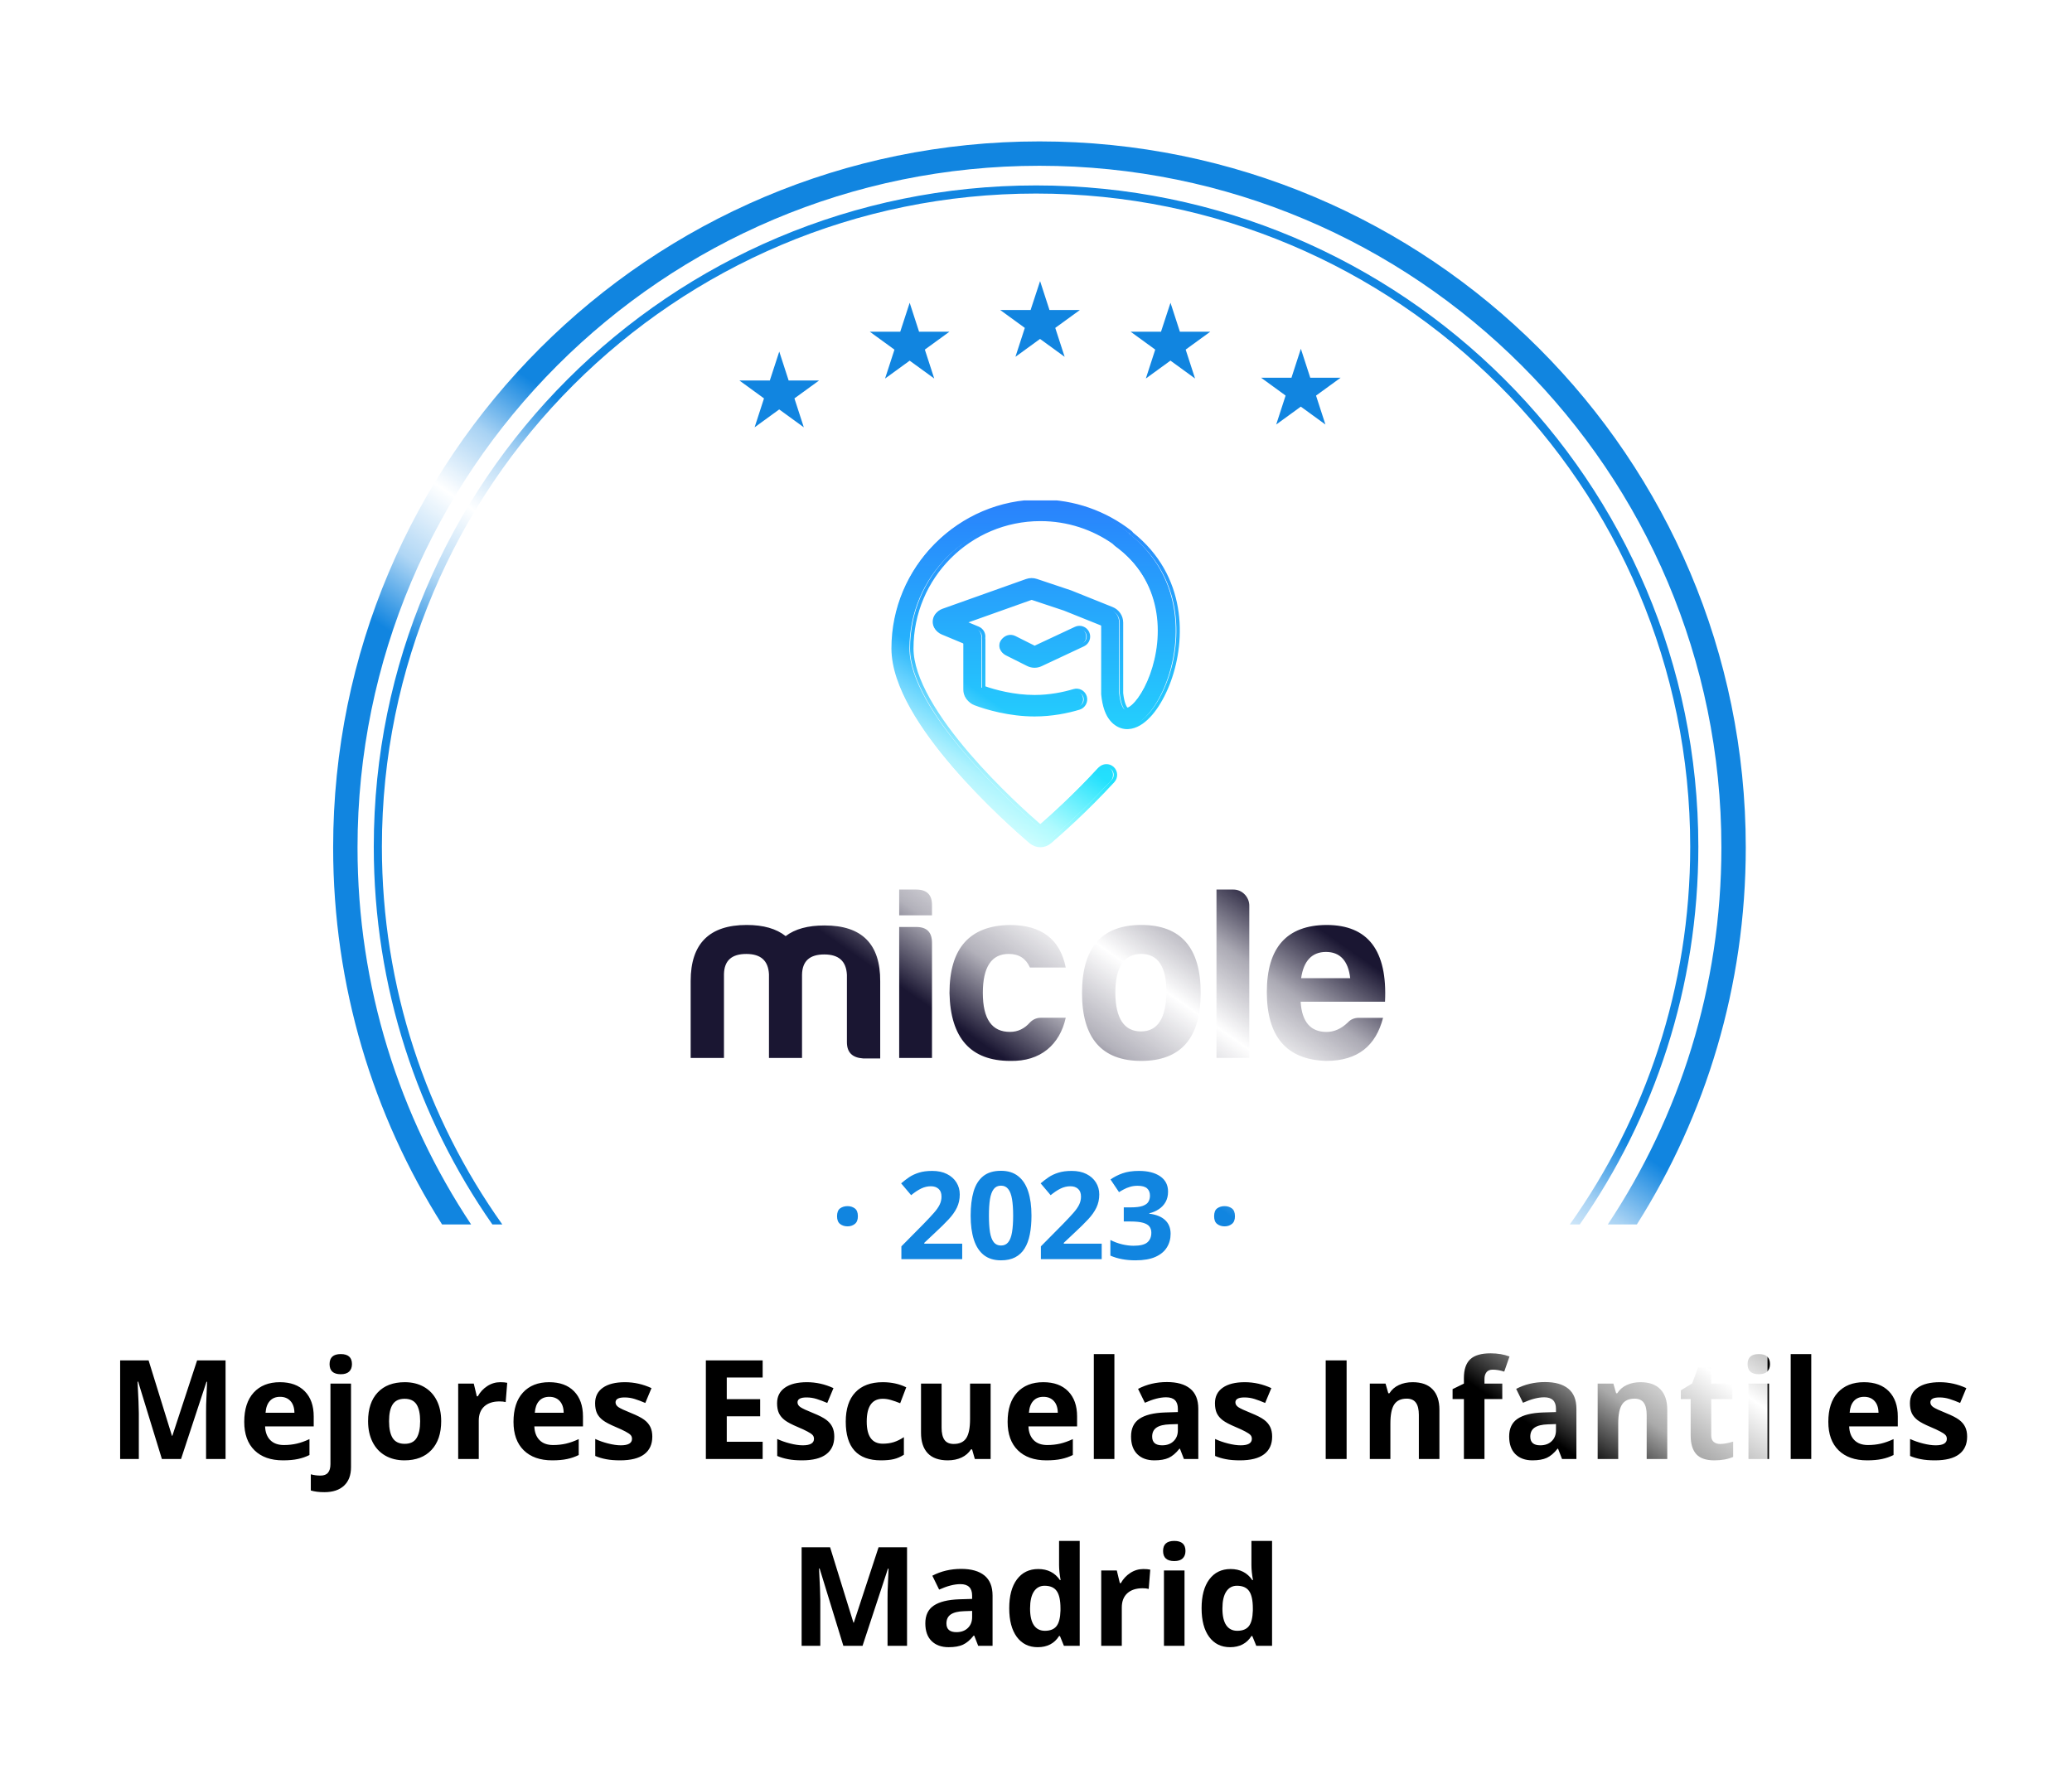 <svg width="255" height="219" viewBox="0 0 255 219" fill="none" xmlns="http://www.w3.org/2000/svg">
<g filter="url(#filter0_d_774_7612)">
<path fill-rule="evenodd" clip-rule="evenodd" d="M133.079 2.799C130.028 -0.532 124.778 -0.532 121.727 2.799C119.1 5.667 114.746 6.125 111.581 3.865C107.904 1.242 102.769 2.333 100.477 6.225C98.504 9.577 94.34 10.93 90.774 9.378C86.632 7.576 81.836 9.711 80.404 13.995C79.171 17.684 75.379 19.873 71.568 19.096C67.142 18.195 62.895 21.281 62.385 25.769C61.946 29.633 58.692 32.562 54.803 32.596C50.286 32.634 46.773 36.535 47.207 41.031C47.581 44.903 45.008 48.444 41.211 49.285C36.8 50.262 34.176 54.808 35.535 59.116C36.705 62.825 34.925 66.824 31.385 68.436C27.274 70.308 25.652 75.301 27.877 79.232C29.793 82.617 28.883 86.899 25.756 89.212C22.125 91.897 21.576 97.119 24.57 100.501C27.147 103.413 27.147 107.791 24.57 110.703C21.576 114.086 22.125 119.307 25.756 121.993C28.883 124.305 29.793 128.587 27.877 131.972C25.652 135.903 27.274 140.896 31.385 142.768C34.925 144.38 36.705 148.379 35.535 152.088L35.146 153.321C34.906 154.082 34.812 154.852 34.849 155.602H14C8.477 155.602 4 160.079 4 165.602V179.602C4 185.124 8.477 189.602 14 189.602H75C80.523 189.602 85 194.079 85 199.602V200.602C85 206.124 89.477 210.602 95 210.602H160C165.523 210.602 170 206.124 170 200.602V199.602C170 194.079 174.477 189.602 180 189.602H241C246.523 189.602 251 185.124 251 179.602V165.602C251 160.079 246.523 155.602 241 155.602H219.956C219.993 154.852 219.9 154.082 219.66 153.321L219.271 152.088C218.1 148.379 219.881 144.38 223.421 142.768C227.531 140.896 229.153 135.903 226.928 131.972C225.012 128.587 225.923 124.305 229.05 121.993C232.681 119.307 233.23 114.086 230.236 110.703C227.658 107.791 227.658 103.413 230.236 100.501C233.23 97.119 232.681 91.897 229.05 89.212C225.923 86.899 225.012 82.617 226.928 79.232C229.153 75.301 227.531 70.308 223.421 68.436C219.881 66.824 218.1 62.825 219.271 59.116C220.63 54.808 218.005 50.262 213.595 49.285C209.798 48.444 207.225 44.903 207.598 41.031C208.032 36.535 204.519 32.634 200.003 32.596C196.114 32.562 192.86 29.633 192.421 25.769C191.91 21.281 187.663 18.195 183.237 19.096C179.426 19.873 175.635 17.684 174.402 13.995C172.969 9.711 168.173 7.576 164.032 9.378C160.465 10.93 156.302 9.577 154.328 6.225C152.037 2.333 146.902 1.242 143.225 3.865C140.059 6.125 135.705 5.667 133.079 2.799Z" fill="white"/>
</g>
<path d="M103.015 149.719C103.015 149.26 103.14 148.938 103.389 148.752C103.643 148.567 103.948 148.474 104.304 148.474C104.651 148.474 104.949 148.567 105.198 148.752C105.452 148.938 105.579 149.26 105.579 149.719C105.579 150.159 105.452 150.476 105.198 150.671C104.949 150.867 104.651 150.964 104.304 150.964C103.948 150.964 103.643 150.867 103.389 150.671C103.14 150.476 103.015 150.159 103.015 149.719ZM118.418 155H110.933V153.425L113.621 150.708C114.163 150.151 114.597 149.688 114.924 149.316C115.256 148.94 115.496 148.599 115.642 148.291C115.793 147.983 115.869 147.654 115.869 147.302C115.869 146.877 115.75 146.56 115.51 146.35C115.276 146.135 114.961 146.028 114.565 146.028C114.15 146.028 113.748 146.123 113.357 146.313C112.966 146.504 112.559 146.775 112.134 147.126L110.903 145.669C111.211 145.405 111.536 145.156 111.877 144.922C112.224 144.688 112.625 144.5 113.079 144.358C113.538 144.211 114.087 144.138 114.727 144.138C115.43 144.138 116.033 144.265 116.536 144.519C117.043 144.773 117.434 145.12 117.708 145.559C117.981 145.994 118.118 146.487 118.118 147.039C118.118 147.629 118 148.169 117.766 148.657C117.532 149.146 117.19 149.629 116.741 150.107C116.296 150.586 115.759 151.116 115.129 151.697L113.752 152.993V153.096H118.418V155ZM126.943 149.646C126.943 150.51 126.875 151.282 126.738 151.96C126.606 152.639 126.392 153.215 126.094 153.689C125.801 154.163 125.415 154.524 124.937 154.773C124.458 155.022 123.877 155.146 123.193 155.146C122.334 155.146 121.628 154.929 121.077 154.495C120.525 154.055 120.117 153.425 119.854 152.605C119.59 151.78 119.458 150.793 119.458 149.646C119.458 148.489 119.578 147.5 119.817 146.68C120.061 145.854 120.457 145.222 121.003 144.783C121.55 144.343 122.28 144.124 123.193 144.124C124.048 144.124 124.751 144.343 125.303 144.783C125.859 145.217 126.272 145.847 126.541 146.672C126.809 147.493 126.943 148.484 126.943 149.646ZM121.707 149.646C121.707 150.461 121.75 151.143 121.838 151.689C121.931 152.231 122.085 152.639 122.3 152.913C122.515 153.186 122.812 153.323 123.193 153.323C123.569 153.323 123.865 153.188 124.08 152.92C124.299 152.646 124.456 152.239 124.548 151.697C124.641 151.15 124.688 150.466 124.688 149.646C124.688 148.831 124.641 148.149 124.548 147.603C124.456 147.056 124.299 146.646 124.08 146.372C123.865 146.094 123.569 145.955 123.193 145.955C122.812 145.955 122.515 146.094 122.3 146.372C122.085 146.646 121.931 147.056 121.838 147.603C121.75 148.149 121.707 148.831 121.707 149.646ZM135.586 155H128.101V153.425L130.789 150.708C131.331 150.151 131.765 149.688 132.092 149.316C132.424 148.94 132.664 148.599 132.81 148.291C132.961 147.983 133.037 147.654 133.037 147.302C133.037 146.877 132.917 146.56 132.678 146.35C132.444 146.135 132.129 146.028 131.733 146.028C131.318 146.028 130.916 146.123 130.525 146.313C130.134 146.504 129.727 146.775 129.302 147.126L128.071 145.669C128.379 145.405 128.704 145.156 129.045 144.922C129.392 144.688 129.792 144.5 130.247 144.358C130.706 144.211 131.255 144.138 131.895 144.138C132.598 144.138 133.201 144.265 133.704 144.519C134.211 144.773 134.602 145.12 134.875 145.559C135.149 145.994 135.286 146.487 135.286 147.039C135.286 147.629 135.168 148.169 134.934 148.657C134.7 149.146 134.358 149.629 133.909 150.107C133.464 150.586 132.927 151.116 132.297 151.697L130.92 152.993V153.096H135.586V155ZM143.752 146.687C143.752 147.18 143.65 147.607 143.445 147.969C143.24 148.33 142.961 148.625 142.61 148.855C142.263 149.084 141.873 149.253 141.438 149.36V149.404C142.297 149.512 142.949 149.775 143.394 150.195C143.843 150.615 144.067 151.177 144.067 151.88C144.067 152.505 143.914 153.064 143.606 153.557C143.303 154.05 142.834 154.438 142.2 154.722C141.565 155.005 140.747 155.146 139.746 155.146C139.155 155.146 138.604 155.098 138.091 155C137.583 154.907 137.104 154.763 136.655 154.568V152.642C137.114 152.876 137.595 153.054 138.098 153.176C138.601 153.293 139.07 153.352 139.504 153.352C140.315 153.352 140.881 153.213 141.204 152.935C141.531 152.651 141.694 152.256 141.694 151.748C141.694 151.45 141.619 151.199 141.467 150.994C141.316 150.789 141.052 150.632 140.676 150.525C140.305 150.417 139.785 150.364 139.116 150.364H138.303V148.628H139.131C139.79 148.628 140.291 148.567 140.632 148.445C140.979 148.318 141.213 148.147 141.335 147.932C141.462 147.712 141.526 147.463 141.526 147.185C141.526 146.804 141.409 146.506 141.174 146.292C140.94 146.077 140.549 145.969 140.002 145.969C139.661 145.969 139.348 146.013 139.065 146.101C138.787 146.184 138.535 146.287 138.311 146.409C138.086 146.526 137.888 146.641 137.717 146.753L136.67 145.193C137.09 144.89 137.581 144.639 138.142 144.438C138.708 144.238 139.382 144.138 140.164 144.138C141.267 144.138 142.141 144.36 142.786 144.805C143.43 145.249 143.752 145.876 143.752 146.687ZM149.421 149.719C149.421 149.26 149.546 148.938 149.795 148.752C150.049 148.567 150.354 148.474 150.71 148.474C151.057 148.474 151.355 148.567 151.604 148.752C151.858 148.938 151.985 149.26 151.985 149.719C151.985 150.159 151.858 150.476 151.604 150.671C151.355 150.867 151.057 150.964 150.71 150.964C150.354 150.964 150.049 150.867 149.795 150.671C149.546 150.476 149.421 150.159 149.421 149.719Z" fill="#1185E0"/>
<path d="M128.003 34.602L129.112 38.018L129.156 38.162H129.306H132.9L129.993 40.275L129.871 40.364L129.916 40.508L131.025 43.924L128.119 41.811L127.997 41.722L127.875 41.811L124.969 43.924L126.078 40.508L126.122 40.364L126 40.275L123.094 38.162H126.688H126.838L126.882 38.018L128.003 34.602Z" fill="#1185E0"/>
<path d="M144.052 37.272L145.161 40.688L145.206 40.832H145.356H148.949L146.043 42.945L145.921 43.034L145.966 43.178L147.075 46.594L144.169 44.481L144.047 44.392L143.925 44.481L141.019 46.594L142.128 43.178L142.172 43.034L142.05 42.945L139.144 40.832H142.738H142.888L142.932 40.688L144.052 37.272Z" fill="#1185E0"/>
<path d="M95.903 43.279L97.012 46.696L97.056 46.84H97.206H100.8L97.894 48.953L97.772 49.041L97.816 49.186L98.925 52.602L96.019 50.489L95.897 50.4L95.775 50.489L92.869 52.602L93.978 49.186L94.023 49.041L93.901 48.953L91 46.84H94.594H94.744L94.788 46.696L95.903 43.279Z" fill="#1185E0"/>
<path d="M111.953 37.272L113.062 40.688L113.106 40.832H113.256H116.85L113.944 42.945L113.821 43.034L113.866 43.178L114.975 46.594L112.075 44.487L111.953 44.398L111.831 44.487L108.924 46.6L110.034 43.183L110.078 43.039L109.956 42.95L107.05 40.837H110.644H110.793L110.838 40.693L111.953 37.272Z" fill="#1185E0"/>
<path d="M160.096 42.935L161.206 46.352L161.25 46.496H161.4H164.993L162.087 48.609L161.965 48.698L162.01 48.842L163.119 52.258L160.213 50.145L160.091 50.056L159.969 50.145L157.063 52.258L158.172 48.842L158.216 48.698L158.105 48.609L155.199 46.496H158.793H158.943L158.987 46.352L160.096 42.935Z" fill="#1185E0"/>
<path d="M103.793 202.602L100.871 193.081H100.797C100.902 195.017 100.954 196.31 100.954 196.957V202.602H98.655V190.466H102.158L105.03 199.746H105.08L108.126 190.466H111.629V202.602H109.23V196.857C109.23 196.586 109.233 196.274 109.238 195.919C109.249 195.565 109.288 194.625 109.355 193.097H109.28L106.151 202.602H103.793ZM120.386 202.602L119.897 201.34H119.83C119.404 201.877 118.964 202.25 118.51 202.46C118.062 202.665 117.476 202.768 116.751 202.768C115.86 202.768 115.157 202.513 114.642 202.004C114.133 201.495 113.879 200.77 113.879 199.829C113.879 198.844 114.222 198.119 114.908 197.654C115.6 197.184 116.64 196.924 118.029 196.874L119.639 196.824V196.417C119.639 195.477 119.158 195.006 118.195 195.006C117.453 195.006 116.582 195.23 115.58 195.679L114.742 193.969C115.81 193.41 116.994 193.13 118.295 193.13C119.54 193.13 120.494 193.402 121.158 193.944C121.822 194.486 122.154 195.311 122.154 196.417V202.602H120.386ZM119.639 198.302L118.66 198.335C117.924 198.357 117.376 198.49 117.016 198.733C116.657 198.977 116.477 199.348 116.477 199.846C116.477 200.56 116.886 200.917 117.705 200.917C118.292 200.917 118.759 200.748 119.108 200.41C119.462 200.073 119.639 199.624 119.639 199.065V198.302ZM127.708 202.768C126.617 202.768 125.76 202.344 125.134 201.498C124.515 200.651 124.205 199.478 124.205 197.978C124.205 196.456 124.52 195.272 125.151 194.425C125.787 193.573 126.662 193.147 127.774 193.147C128.942 193.147 129.833 193.601 130.447 194.508H130.53C130.403 193.817 130.339 193.2 130.339 192.657V189.686H132.879V202.602H130.937L130.447 201.398H130.339C129.763 202.311 128.886 202.768 127.708 202.768ZM128.596 200.75C129.243 200.75 129.716 200.562 130.015 200.186C130.32 199.81 130.486 199.171 130.513 198.269V197.995C130.513 196.999 130.358 196.285 130.048 195.853C129.744 195.421 129.246 195.206 128.554 195.206C127.99 195.206 127.55 195.446 127.234 195.928C126.925 196.404 126.77 197.098 126.77 198.011C126.77 198.924 126.927 199.611 127.243 200.07C127.558 200.524 128.009 200.75 128.596 200.75ZM140.707 193.147C141.05 193.147 141.335 193.172 141.562 193.222L141.371 195.596C141.166 195.54 140.917 195.513 140.624 195.513C139.816 195.513 139.185 195.72 138.731 196.135C138.283 196.55 138.059 197.131 138.059 197.878V202.602H135.527V193.321H137.444L137.818 194.882H137.943C138.23 194.362 138.618 193.944 139.105 193.628C139.597 193.307 140.131 193.147 140.707 193.147ZM143.139 190.922C143.139 190.098 143.598 189.686 144.517 189.686C145.435 189.686 145.895 190.098 145.895 190.922C145.895 191.315 145.778 191.622 145.546 191.844C145.319 192.06 144.976 192.167 144.517 192.167C143.598 192.167 143.139 191.752 143.139 190.922ZM145.778 202.602H143.247V193.321H145.778V202.602ZM151.381 202.768C150.291 202.768 149.434 202.344 148.808 201.498C148.188 200.651 147.879 199.478 147.879 197.978C147.879 196.456 148.194 195.272 148.825 194.425C149.461 193.573 150.336 193.147 151.448 193.147C152.616 193.147 153.506 193.601 154.121 194.508H154.204C154.076 193.817 154.013 193.2 154.013 192.657V189.686H156.553V202.602H154.61L154.121 201.398H154.013C153.437 202.311 152.56 202.768 151.381 202.768ZM152.27 200.75C152.917 200.75 153.39 200.562 153.689 200.186C153.993 199.81 154.159 199.171 154.187 198.269V197.995C154.187 196.999 154.032 196.285 153.722 195.853C153.418 195.421 152.92 195.206 152.228 195.206C151.664 195.206 151.224 195.446 150.908 195.928C150.598 196.404 150.443 197.098 150.443 198.011C150.443 198.924 150.601 199.611 150.917 200.07C151.232 200.524 151.683 200.75 152.27 200.75Z" fill="black"/>
<path d="M19.924 179.602L17.002 170.081H16.927C17.032 172.017 17.085 173.31 17.085 173.957V179.602H14.786V167.466H18.289L21.161 176.746H21.211L24.257 167.466H27.76V179.602H25.361V173.857C25.361 173.586 25.364 173.274 25.369 172.919C25.38 172.565 25.419 171.625 25.485 170.097H25.411L22.281 179.602H19.924ZM34.467 171.948C33.93 171.948 33.51 172.12 33.205 172.463C32.901 172.8 32.727 173.282 32.682 173.907H36.235C36.224 173.282 36.061 172.8 35.745 172.463C35.43 172.12 35.004 171.948 34.467 171.948ZM34.824 179.768C33.33 179.768 32.162 179.355 31.321 178.531C30.48 177.706 30.059 176.539 30.059 175.028C30.059 173.473 30.447 172.272 31.221 171.425C32.002 170.573 33.078 170.147 34.45 170.147C35.762 170.147 36.783 170.521 37.513 171.268C38.244 172.015 38.609 173.047 38.609 174.364V175.592H32.624C32.652 176.312 32.865 176.873 33.263 177.277C33.662 177.681 34.221 177.883 34.94 177.883C35.499 177.883 36.028 177.825 36.526 177.709C37.024 177.593 37.544 177.407 38.086 177.153V179.112C37.643 179.333 37.17 179.496 36.667 179.602C36.163 179.712 35.549 179.768 34.824 179.768ZM39.92 183.686C39.273 183.686 38.717 183.616 38.252 183.478V181.486C38.639 181.591 39.035 181.644 39.439 181.644C39.865 181.644 40.175 181.525 40.369 181.287C40.568 181.049 40.668 180.697 40.668 180.232V170.321H43.199V180.606C43.199 181.591 42.914 182.349 42.344 182.88C41.774 183.417 40.966 183.686 39.92 183.686ZM40.56 167.922C40.56 167.098 41.019 166.686 41.938 166.686C42.856 166.686 43.316 167.098 43.316 167.922C43.316 168.315 43.199 168.622 42.967 168.844C42.74 169.06 42.397 169.167 41.938 169.167C41.019 169.167 40.56 168.752 40.56 167.922ZM47.881 174.945C47.881 175.863 48.03 176.558 48.329 177.028C48.634 177.499 49.126 177.734 49.807 177.734C50.482 177.734 50.966 177.501 51.259 177.037C51.558 176.566 51.708 175.869 51.708 174.945C51.708 174.026 51.558 173.337 51.259 172.878C50.961 172.419 50.471 172.189 49.79 172.189C49.115 172.189 48.628 172.419 48.329 172.878C48.03 173.332 47.881 174.021 47.881 174.945ZM54.297 174.945C54.297 176.456 53.899 177.637 53.102 178.489C52.305 179.341 51.196 179.768 49.774 179.768C48.883 179.768 48.097 179.574 47.416 179.187C46.736 178.794 46.212 178.232 45.847 177.501C45.482 176.771 45.299 175.919 45.299 174.945C45.299 173.429 45.695 172.25 46.486 171.409C47.278 170.568 48.39 170.147 49.823 170.147C50.714 170.147 51.5 170.341 52.181 170.728C52.861 171.115 53.384 171.672 53.75 172.396C54.115 173.121 54.297 173.971 54.297 174.945ZM61.569 170.147C61.912 170.147 62.197 170.172 62.424 170.222L62.233 172.596C62.028 172.54 61.779 172.513 61.486 172.513C60.678 172.513 60.047 172.72 59.593 173.135C59.145 173.55 58.921 174.131 58.921 174.878V179.602H56.389V170.321H58.307L58.68 171.882H58.805C59.093 171.362 59.48 170.944 59.967 170.628C60.459 170.307 60.993 170.147 61.569 170.147ZM67.604 171.948C67.067 171.948 66.646 172.12 66.342 172.463C66.038 172.8 65.863 173.282 65.819 173.907H69.372C69.361 173.282 69.197 172.8 68.882 172.463C68.567 172.12 68.14 171.948 67.604 171.948ZM67.961 179.768C66.466 179.768 65.299 179.355 64.458 178.531C63.617 177.706 63.196 176.539 63.196 175.028C63.196 173.473 63.583 172.272 64.358 171.425C65.138 170.573 66.215 170.147 67.587 170.147C68.899 170.147 69.92 170.521 70.65 171.268C71.38 172.015 71.746 173.047 71.746 174.364V175.592H65.761C65.788 176.312 66.002 176.873 66.4 177.277C66.799 177.681 67.357 177.883 68.077 177.883C68.636 177.883 69.164 177.825 69.662 177.709C70.16 177.593 70.68 177.407 71.223 177.153V179.112C70.78 179.333 70.307 179.496 69.803 179.602C69.3 179.712 68.686 179.768 67.961 179.768ZM80.279 176.846C80.279 177.798 79.947 178.522 79.283 179.021C78.624 179.519 77.636 179.768 76.32 179.768C75.644 179.768 75.069 179.721 74.593 179.626C74.117 179.538 73.671 179.405 73.257 179.228V177.136C73.727 177.358 74.255 177.543 74.842 177.692C75.434 177.842 75.954 177.917 76.403 177.917C77.321 177.917 77.78 177.651 77.78 177.12C77.78 176.92 77.719 176.76 77.598 176.638C77.476 176.511 77.266 176.37 76.967 176.215C76.668 176.054 76.27 175.869 75.772 175.659C75.058 175.36 74.532 175.083 74.195 174.829C73.862 174.574 73.619 174.284 73.464 173.957C73.315 173.625 73.24 173.218 73.24 172.737C73.24 171.912 73.558 171.276 74.195 170.828C74.836 170.374 75.744 170.147 76.917 170.147C78.035 170.147 79.122 170.39 80.179 170.877L79.416 172.704C78.951 172.504 78.516 172.341 78.112 172.214C77.709 172.087 77.296 172.023 76.876 172.023C76.129 172.023 75.755 172.225 75.755 172.629C75.755 172.856 75.874 173.052 76.112 173.218C76.355 173.384 76.884 173.631 77.697 173.957C78.422 174.25 78.954 174.524 79.291 174.779C79.629 175.033 79.878 175.327 80.038 175.659C80.199 175.991 80.279 176.386 80.279 176.846ZM93.859 179.602H86.87V167.466H93.859V169.574H89.443V172.239H93.552V174.347H89.443V177.477H93.859V179.602ZM102.674 176.846C102.674 177.798 102.342 178.522 101.678 179.021C101.02 179.519 100.032 179.768 98.715 179.768C98.04 179.768 97.464 179.721 96.988 179.626C96.513 179.538 96.067 179.405 95.652 179.228V177.136C96.122 177.358 96.651 177.543 97.237 177.692C97.829 177.842 98.35 177.917 98.798 177.917C99.717 177.917 100.176 177.651 100.176 177.12C100.176 176.92 100.115 176.76 99.993 176.638C99.871 176.511 99.661 176.37 99.362 176.215C99.064 176.054 98.665 175.869 98.167 175.659C97.453 175.36 96.927 175.083 96.59 174.829C96.258 174.574 96.014 174.284 95.859 173.957C95.71 173.625 95.635 173.218 95.635 172.737C95.635 171.912 95.954 171.276 96.59 170.828C97.232 170.374 98.139 170.147 99.313 170.147C100.43 170.147 101.518 170.39 102.575 170.877L101.811 172.704C101.346 172.504 100.912 172.341 100.508 172.214C100.104 172.087 99.692 172.023 99.271 172.023C98.524 172.023 98.15 172.225 98.15 172.629C98.15 172.856 98.269 173.052 98.507 173.218C98.751 173.384 99.279 173.631 100.093 173.957C100.818 174.25 101.349 174.524 101.687 174.779C102.024 175.033 102.273 175.327 102.434 175.659C102.594 175.991 102.674 176.386 102.674 176.846ZM108.419 179.768C105.53 179.768 104.086 178.182 104.086 175.011C104.086 173.434 104.478 172.23 105.264 171.4C106.05 170.565 107.176 170.147 108.643 170.147C109.716 170.147 110.679 170.357 111.531 170.778L110.784 172.737C110.386 172.576 110.015 172.446 109.672 172.347C109.329 172.242 108.986 172.189 108.643 172.189C107.326 172.189 106.667 173.124 106.667 174.995C106.667 176.81 107.326 177.717 108.643 177.717C109.13 177.717 109.581 177.654 109.996 177.526C110.411 177.394 110.826 177.189 111.241 176.912V179.079C110.831 179.339 110.416 179.519 109.996 179.618C109.581 179.718 109.055 179.768 108.419 179.768ZM119.973 179.602L119.633 178.415H119.5C119.229 178.846 118.844 179.181 118.346 179.419C117.848 179.651 117.281 179.768 116.645 179.768C115.554 179.768 114.733 179.477 114.179 178.896C113.626 178.309 113.349 177.468 113.349 176.373V170.321H115.881V175.742C115.881 176.411 116 176.915 116.238 177.252C116.476 177.584 116.855 177.75 117.375 177.75C118.083 177.75 118.595 177.515 118.911 177.045C119.226 176.569 119.384 175.783 119.384 174.688V170.321H121.916V179.602H119.973ZM128.415 171.948C127.878 171.948 127.458 172.12 127.153 172.463C126.849 172.8 126.675 173.282 126.63 173.907H130.183C130.172 173.282 130.009 172.8 129.693 172.463C129.378 172.12 128.952 171.948 128.415 171.948ZM128.772 179.768C127.278 179.768 126.11 179.355 125.269 178.531C124.428 177.706 124.007 176.539 124.007 175.028C124.007 173.473 124.395 172.272 125.17 171.425C125.95 170.573 127.026 170.147 128.399 170.147C129.71 170.147 130.731 170.521 131.462 171.268C132.192 172.015 132.557 173.047 132.557 174.364V175.592H126.572C126.6 176.312 126.813 176.873 127.212 177.277C127.61 177.681 128.169 177.883 128.888 177.883C129.447 177.883 129.976 177.825 130.474 177.709C130.972 177.593 131.492 177.407 132.034 177.153V179.112C131.592 179.333 131.118 179.496 130.615 179.602C130.111 179.712 129.497 179.768 128.772 179.768ZM137.148 179.602H134.616V166.686H137.148V179.602ZM145.706 179.602L145.216 178.34H145.15C144.723 178.877 144.283 179.25 143.83 179.46C143.381 179.665 142.795 179.768 142.07 179.768C141.179 179.768 140.476 179.513 139.962 179.004C139.452 178.495 139.198 177.77 139.198 176.829C139.198 175.844 139.541 175.119 140.227 174.654C140.919 174.184 141.959 173.924 143.348 173.874L144.959 173.824V173.417C144.959 172.477 144.477 172.006 143.514 172.006C142.773 172.006 141.901 172.23 140.9 172.679L140.061 170.969C141.129 170.41 142.313 170.13 143.614 170.13C144.859 170.13 145.814 170.402 146.478 170.944C147.142 171.486 147.474 172.311 147.474 173.417V179.602H145.706ZM144.959 175.302L143.979 175.335C143.243 175.357 142.695 175.49 142.336 175.733C141.976 175.977 141.796 176.348 141.796 176.846C141.796 177.56 142.206 177.917 143.025 177.917C143.611 177.917 144.079 177.748 144.427 177.41C144.782 177.073 144.959 176.624 144.959 176.065V175.302ZM156.563 176.846C156.563 177.798 156.231 178.522 155.567 179.021C154.908 179.519 153.921 179.768 152.604 179.768C151.929 179.768 151.353 179.721 150.877 179.626C150.401 179.538 149.956 179.405 149.541 179.228V177.136C150.011 177.358 150.54 177.543 151.126 177.692C151.718 177.842 152.238 177.917 152.687 177.917C153.605 177.917 154.065 177.651 154.065 177.12C154.065 176.92 154.004 176.76 153.882 176.638C153.76 176.511 153.55 176.37 153.251 176.215C152.952 176.054 152.554 175.869 152.056 175.659C151.342 175.36 150.816 175.083 150.479 174.829C150.147 174.574 149.903 174.284 149.748 173.957C149.599 173.625 149.524 173.218 149.524 172.737C149.524 171.912 149.842 171.276 150.479 170.828C151.121 170.374 152.028 170.147 153.201 170.147C154.319 170.147 155.407 170.39 156.464 170.877L155.7 172.704C155.235 172.504 154.801 172.341 154.397 172.214C153.993 172.087 153.58 172.023 153.16 172.023C152.413 172.023 152.039 172.225 152.039 172.629C152.039 172.856 152.158 173.052 152.396 173.218C152.64 173.384 153.168 173.631 153.982 173.957C154.707 174.25 155.238 174.524 155.575 174.779C155.913 175.033 156.162 175.327 156.322 175.659C156.483 175.991 156.563 176.386 156.563 176.846ZM163.154 179.602V167.466H165.727V179.602H163.154ZM177.149 179.602H174.617V174.181C174.617 173.512 174.498 173.011 174.26 172.679C174.022 172.341 173.643 172.172 173.123 172.172C172.415 172.172 171.903 172.41 171.588 172.886C171.272 173.357 171.114 174.14 171.114 175.235V179.602H168.583V170.321H170.517L170.857 171.508H170.998C171.28 171.06 171.668 170.722 172.16 170.496C172.658 170.263 173.223 170.147 173.854 170.147C174.933 170.147 175.752 170.44 176.311 171.027C176.87 171.608 177.149 172.449 177.149 173.55V179.602ZM184.885 172.222H182.694V179.602H180.162V172.222H178.768V171.002L180.162 170.321V169.641C180.162 168.584 180.422 167.812 180.943 167.325C181.463 166.838 182.296 166.594 183.441 166.594C184.315 166.594 185.093 166.724 185.774 166.984L185.126 168.844C184.617 168.683 184.147 168.603 183.715 168.603C183.355 168.603 183.095 168.711 182.935 168.927C182.774 169.137 182.694 169.408 182.694 169.74V170.321H184.885V172.222ZM192.24 179.602L191.75 178.34H191.684C191.258 178.877 190.818 179.25 190.364 179.46C189.916 179.665 189.329 179.768 188.604 179.768C187.713 179.768 187.01 179.513 186.496 179.004C185.987 178.495 185.732 177.77 185.732 176.829C185.732 175.844 186.075 175.119 186.761 174.654C187.453 174.184 188.493 173.924 189.882 173.874L191.493 173.824V173.417C191.493 172.477 191.011 172.006 190.048 172.006C189.307 172.006 188.435 172.23 187.434 172.679L186.595 170.969C187.663 170.41 188.848 170.13 190.148 170.13C191.393 170.13 192.348 170.402 193.012 170.944C193.676 171.486 194.008 172.311 194.008 173.417V179.602H192.24ZM191.493 175.302L190.513 175.335C189.777 175.357 189.229 175.49 188.87 175.733C188.51 175.977 188.33 176.348 188.33 176.846C188.33 177.56 188.74 177.917 189.559 177.917C190.145 177.917 190.613 177.748 190.962 177.41C191.316 177.073 191.493 176.624 191.493 176.065V175.302ZM205.189 179.602H202.657V174.181C202.657 173.512 202.538 173.011 202.3 172.679C202.062 172.341 201.683 172.172 201.163 172.172C200.455 172.172 199.943 172.41 199.628 172.886C199.312 173.357 199.154 174.14 199.154 175.235V179.602H196.623V170.321H198.557L198.897 171.508H199.038C199.32 171.06 199.708 170.722 200.2 170.496C200.698 170.263 201.263 170.147 201.894 170.147C202.973 170.147 203.792 170.44 204.351 171.027C204.91 171.608 205.189 172.449 205.189 173.55V179.602ZM211.705 177.75C212.148 177.75 212.679 177.654 213.299 177.46V179.344C212.668 179.626 211.893 179.768 210.975 179.768C209.962 179.768 209.223 179.513 208.758 179.004C208.299 178.489 208.069 177.72 208.069 176.696V172.222H206.858V171.151L208.252 170.305L208.983 168.346H210.601V170.321H213.199V172.222H210.601V176.696C210.601 177.056 210.701 177.322 210.9 177.493C211.105 177.665 211.373 177.75 211.705 177.75ZM215.075 167.922C215.075 167.098 215.535 166.686 216.453 166.686C217.372 166.686 217.831 167.098 217.831 167.922C217.831 168.315 217.715 168.622 217.483 168.844C217.256 169.06 216.913 169.167 216.453 169.167C215.535 169.167 215.075 168.752 215.075 167.922ZM217.715 179.602H215.183V170.321H217.715V179.602ZM222.911 179.602H220.38V166.686H222.911V179.602ZM229.419 171.948C228.882 171.948 228.462 172.12 228.157 172.463C227.853 172.8 227.679 173.282 227.634 173.907H231.187C231.176 173.282 231.013 172.8 230.697 172.463C230.382 172.12 229.956 171.948 229.419 171.948ZM229.776 179.768C228.282 179.768 227.114 179.355 226.273 178.531C225.432 177.706 225.011 176.539 225.011 175.028C225.011 173.473 225.399 172.272 226.173 171.425C226.954 170.573 228.03 170.147 229.402 170.147C230.714 170.147 231.735 170.521 232.465 171.268C233.196 172.015 233.561 173.047 233.561 174.364V175.592H227.576C227.604 176.312 227.817 176.873 228.215 177.277C228.614 177.681 229.173 177.883 229.892 177.883C230.451 177.883 230.98 177.825 231.478 177.709C231.976 177.593 232.496 177.407 233.038 177.153V179.112C232.595 179.333 232.122 179.496 231.619 179.602C231.115 179.712 230.501 179.768 229.776 179.768ZM242.094 176.846C242.094 177.798 241.762 178.522 241.098 179.021C240.44 179.519 239.452 179.768 238.135 179.768C237.46 179.768 236.884 179.721 236.408 179.626C235.932 179.538 235.487 179.405 235.072 179.228V177.136C235.542 177.358 236.071 177.543 236.657 177.692C237.249 177.842 237.77 177.917 238.218 177.917C239.137 177.917 239.596 177.651 239.596 177.12C239.596 176.92 239.535 176.76 239.413 176.638C239.291 176.511 239.081 176.37 238.782 176.215C238.484 176.054 238.085 175.869 237.587 175.659C236.873 175.36 236.347 175.083 236.01 174.829C235.678 174.574 235.434 174.284 235.279 173.957C235.13 173.625 235.055 173.218 235.055 172.737C235.055 171.912 235.373 171.276 236.01 170.828C236.652 170.374 237.559 170.147 238.733 170.147C239.85 170.147 240.938 170.39 241.995 170.877L241.231 172.704C240.766 172.504 240.332 172.341 239.928 172.214C239.524 172.087 239.112 172.023 238.691 172.023C237.944 172.023 237.57 172.225 237.57 172.629C237.57 172.856 237.689 173.052 237.927 173.218C238.171 173.384 238.699 173.631 239.513 173.957C240.238 174.25 240.769 174.524 241.107 174.779C241.444 175.033 241.693 175.327 241.854 175.659C242.014 175.991 242.094 176.386 242.094 176.846Z" fill="black"/>
<path fill-rule="evenodd" clip-rule="evenodd" d="M44 104.333C44 57.982 81.575 20.407 127.925 20.407C174.276 20.407 211.851 57.982 211.851 104.333C211.851 121.488 206.705 137.438 197.872 150.728H201.447C209.937 137.302 214.851 121.389 214.851 104.333C214.851 56.325 175.933 17.407 127.925 17.407C79.918 17.407 41 56.325 41 104.333C41 121.389 45.914 137.302 54.404 150.728H57.979C49.146 137.438 44 121.488 44 104.333Z" fill="#1185E0"/>
<path fill-rule="evenodd" clip-rule="evenodd" d="M47 104.232C47 59.826 83.044 23.826 127.507 23.826C171.97 23.826 208.014 59.826 208.014 104.232C208.014 121.557 202.528 137.601 193.196 150.728H194.419C203.619 137.546 209.014 121.518 209.014 104.232C209.014 59.272 172.521 22.826 127.507 22.826C82.493 22.826 46 59.272 46 104.232C46 121.518 51.395 137.546 60.595 150.728H61.818C52.486 137.601 47 121.557 47 104.232Z" fill="#1185E0"/>
<g clip-path="url(#clip0_774_7612)">
<path fill-rule="evenodd" clip-rule="evenodd" d="M89.098 119.931V130.233H85V120.753C85 116.151 87.31 113.863 91.895 113.863C93.959 113.863 95.541 114.321 96.691 115.234C97.846 114.352 99.423 113.923 101.492 113.923C106.077 113.923 108.357 116.211 108.327 120.813V130.294H106.233C104.897 130.203 104.229 129.563 104.229 128.283V119.992C104.139 118.313 103.225 117.492 101.437 117.492C99.644 117.492 98.735 118.313 98.705 119.992V130.233H94.637V119.931C94.547 118.253 93.633 117.431 91.845 117.431C90.042 117.431 89.128 118.253 89.098 119.931ZM112.756 114.11C114.062 114.11 114.7 114.75 114.7 116.06V130.233H110.662V114.11H112.756V114.11ZM112.756 109.503C114.092 109.503 114.73 110.173 114.7 111.484V112.673H110.662V109.503H112.756ZM124.327 130.596C119.465 130.596 116.975 127.794 116.854 122.244C116.854 116.726 119.315 113.953 124.266 113.863C128.153 113.863 130.463 115.602 131.161 119.104H126.757C126.27 118.006 125.421 117.426 124.146 117.426C122.022 117.426 120.957 119.039 120.957 122.239C120.957 125.44 122.082 127.053 124.327 127.023C125.266 127.023 126.089 126.624 126.757 125.863C127.154 125.465 127.606 125.284 128.123 125.284H131.161C130.428 128.585 128.063 130.687 124.327 130.596ZM137.263 122.244C137.293 125.385 138.358 126.967 140.422 126.967C142.486 126.967 143.52 125.324 143.55 122.124C143.55 118.984 142.516 117.431 140.452 117.431C138.328 117.431 137.263 119.044 137.263 122.244ZM147.769 122.244C147.769 127.794 145.308 130.596 140.452 130.596C135.596 130.596 133.165 127.794 133.165 122.244C133.165 116.635 135.596 113.863 140.452 113.863C145.308 113.863 147.769 116.635 147.769 122.244ZM153.75 111.484V130.228H149.712V109.503H151.806C152.871 109.503 153.75 110.42 153.75 111.484ZM160.128 120.415H166.169C165.928 118.283 164.924 117.184 163.191 117.184C161.463 117.184 160.434 118.283 160.128 120.415ZM163.196 130.596C158.335 130.445 155.909 127.607 155.909 122.124C155.909 116.635 158.37 113.893 163.256 113.863C168.358 113.863 170.759 117.003 170.453 123.313H160.067C160.218 125.783 161.283 127.033 163.256 127.033C164.195 127.033 165.079 126.634 165.868 125.873C166.234 125.475 166.686 125.294 167.234 125.294H170.212C169.328 128.706 167.143 130.596 163.196 130.596Z" fill="#1A1632"/>
<path d="M111.923 79.816C111.923 71.041 119.008 63.93 127.752 63.93C131.136 63.93 134.27 64.993 136.841 66.808C136.906 66.898 136.987 66.979 137.082 67.05C143.174 71.465 143.229 78.345 141.532 83.022C141.11 84.181 140.593 85.164 140.06 85.91C139.513 86.676 139.016 87.099 138.669 87.256C138.508 87.331 138.428 87.326 138.413 87.321C138.408 87.321 138.383 87.321 138.323 87.261C138.152 87.084 137.866 86.56 137.73 85.33V76.641C137.73 75.885 137.273 75.205 136.57 74.922L131.473 72.876L127.259 71.465C126.868 71.334 126.446 71.339 126.059 71.475L115.769 75.139C114.499 75.593 114.449 77.382 115.694 77.901L118.556 79.096V84.907C118.556 85.628 118.978 86.323 119.706 86.606C121.138 87.16 123.98 87.976 127.038 87.976C129.173 87.976 131.106 87.578 132.517 87.15C133.105 86.973 133.431 86.353 133.256 85.769C133.08 85.184 132.462 84.852 131.88 85.028C130.624 85.406 128.907 85.759 127.038 85.759C124.512 85.759 122.102 85.114 120.771 84.635V78.733C120.771 78.672 120.766 78.607 120.756 78.546C120.841 78.047 120.575 77.538 120.088 77.337L118.31 76.596L126.682 73.617L130.714 74.968L135.52 76.898V85.456L135.525 85.512C135.671 86.928 136.033 88.097 136.746 88.823C137.127 89.211 137.599 89.463 138.137 89.529C138.659 89.594 139.156 89.478 139.593 89.277C140.437 88.889 141.21 88.118 141.863 87.205C142.531 86.273 143.134 85.103 143.611 83.783C145.449 78.718 145.559 70.941 139.011 65.729C138.945 65.638 138.87 65.553 138.78 65.482C135.731 63.118 131.905 61.707 127.752 61.707C117.788 61.707 109.708 69.817 109.708 79.816C109.708 82.21 110.672 84.761 112.043 87.2C113.424 89.66 115.282 92.109 117.196 94.342C121.032 98.803 125.195 102.477 126.566 103.646C127.254 104.236 128.244 104.221 128.922 103.646C130.107 102.633 133.366 99.765 136.691 96.141C137.102 95.693 137.077 94.987 136.625 94.574C136.178 94.161 135.475 94.186 135.063 94.639C132.035 97.936 129.057 100.597 127.741 101.741C126.195 100.4 122.378 96.983 118.868 92.896C117.005 90.728 115.247 88.4 113.966 86.117C112.676 83.803 111.923 81.656 111.923 79.816Z" fill="url(#paint0_linear_774_7612)"/>
<path d="M133.572 77.891C133.828 78.445 133.592 79.106 133.039 79.368L127.832 81.807C127.32 82.044 126.732 82.039 126.23 81.787L123.598 80.467C123.051 80.194 122.83 79.524 123.101 78.975C123.372 78.425 124.04 78.204 124.588 78.476L127.058 79.716L132.105 77.352C132.653 77.095 133.311 77.337 133.572 77.891Z" fill="url(#paint1_linear_774_7612)"/>
<path d="M129.214 103.641C128.536 104.221 127.547 104.231 126.859 103.641C125.488 102.467 121.319 98.798 117.488 94.337C115.569 92.109 113.716 89.655 112.335 87.195C110.964 84.756 110 82.211 110 79.811C110 69.812 118.075 61.702 128.044 61.702C132.197 61.702 136.019 63.108 139.072 65.477C139.162 65.548 139.243 65.633 139.303 65.724C145.851 70.941 145.741 78.713 143.903 83.778C143.426 85.094 142.818 86.268 142.155 87.2C141.507 88.113 140.734 88.884 139.885 89.272C139.448 89.474 138.951 89.589 138.429 89.524C137.892 89.453 137.42 89.206 137.038 88.818C136.325 88.093 135.963 86.918 135.818 85.507L135.813 85.451V76.893L131.007 74.963L126.964 73.617L118.598 76.596L120.375 77.337C120.862 77.538 121.124 78.047 121.043 78.546C121.053 78.607 121.058 78.667 121.058 78.733V84.64C122.389 85.124 124.8 85.764 127.326 85.764C129.194 85.764 130.911 85.411 132.167 85.033C132.754 84.857 133.367 85.189 133.543 85.774C133.719 86.359 133.387 86.979 132.805 87.155C131.393 87.584 129.46 87.982 127.326 87.982C124.272 87.982 121.425 87.16 119.994 86.611C119.266 86.328 118.844 85.633 118.844 84.912V79.101L115.981 77.906C114.736 77.387 114.781 75.598 116.057 75.144L126.346 71.48C126.733 71.344 127.155 71.339 127.547 71.47L131.76 72.881L136.857 74.928C137.555 75.21 138.017 75.89 138.017 76.646V85.335C138.153 86.565 138.439 87.09 138.61 87.266C138.67 87.326 138.695 87.326 138.7 87.326C138.715 87.326 138.796 87.331 138.956 87.261C139.303 87.1 139.8 86.681 140.347 85.915C140.88 85.169 141.397 84.186 141.819 83.027C143.516 78.35 143.461 71.47 137.369 67.055C137.274 66.984 137.194 66.904 137.128 66.813C134.557 64.998 131.424 63.935 128.039 63.935C119.296 63.935 112.21 71.047 112.21 79.822C112.21 81.661 112.968 83.808 114.259 86.112C115.544 88.395 117.297 90.724 119.16 92.891C122.67 96.973 126.487 100.396 128.034 101.736C129.354 100.592 132.327 97.936 135.356 94.635C135.767 94.186 136.471 94.156 136.917 94.569C137.364 94.982 137.395 95.688 136.983 96.137C133.653 99.76 130.399 102.628 129.214 103.641ZM129.214 103.641L128.496 102.795L129.214 103.641ZM133.317 79.368C133.869 79.111 134.11 78.446 133.849 77.891C133.593 77.337 132.93 77.095 132.378 77.357L127.331 79.721L124.86 78.481C124.313 78.209 123.65 78.43 123.373 78.98C123.102 79.529 123.323 80.195 123.871 80.472L126.502 81.792C127.004 82.044 127.597 82.054 128.104 81.812L133.317 79.368Z" stroke="url(#paint2_linear_774_7612)" stroke-width="0.427" stroke-linecap="round"/>
</g>
<path fill-rule="evenodd" clip-rule="evenodd" d="M219.813 146.403L56.1 32.496C55.717 32.558 55.324 32.592 54.926 32.596C50.409 32.634 46.896 36.535 47.33 41.031C47.704 44.903 45.13 48.444 41.333 49.285C36.923 50.262 34.298 54.808 35.657 59.116C36.828 62.825 35.047 66.824 31.508 68.436C30.523 68.885 29.68 69.513 29 70.262L202.723 191.134C204.089 190.282 205.703 189.789 207.432 189.789H208.026C213.272 189.789 217.526 185.536 217.526 180.289V160.602C217.526 160.348 217.516 160.097 217.498 159.848C219.448 157.891 220.293 154.938 219.393 152.088C218.78 150.145 218.977 148.121 219.813 146.403Z" fill="url(#paint3_linear_774_7612)" style="mix-blend-mode:overlay"/>
<defs>
<filter id="filter0_d_774_7612" x="0" y="0.301" width="255" height="218.301" filterUnits="userSpaceOnUse" color-interpolation-filters="sRGB">
<feFlood flood-opacity="0" result="BackgroundImageFix"/>
<feColorMatrix in="SourceAlpha" type="matrix" values="0 0 0 0 0 0 0 0 0 0 0 0 0 0 0 0 0 0 127 0" result="hardAlpha"/>
<feOffset dy="4"/>
<feGaussianBlur stdDeviation="2"/>
<feColorMatrix type="matrix" values="0 0 0 0 0 0 0 0 0 0 0 0 0 0 0 0 0 0 0.15 0"/>
<feBlend mode="normal" in2="BackgroundImageFix" result="effect1_dropShadow_774_7612"/>
<feBlend mode="normal" in="SourceGraphic" in2="effect1_dropShadow_774_7612" result="shape"/>
</filter>
<linearGradient id="paint0_linear_774_7612" x1="127.201" y1="61.709" x2="127.201" y2="104.08" gradientUnits="userSpaceOnUse">
<stop stop-color="#2982FC"/>
<stop offset="1" stop-color="#21F7FD"/>
</linearGradient>
<linearGradient id="paint1_linear_774_7612" x1="128.328" y1="61.709" x2="128.328" y2="104.08" gradientUnits="userSpaceOnUse">
<stop stop-color="#2982FC"/>
<stop offset="1" stop-color="#21F7FD"/>
</linearGradient>
<linearGradient id="paint2_linear_774_7612" x1="127.483" y1="61.709" x2="127.483" y2="104.08" gradientUnits="userSpaceOnUse">
<stop stop-color="#2982FC"/>
<stop offset="1" stop-color="#21F7FD"/>
</linearGradient>
<linearGradient id="paint3_linear_774_7612" x1="161.529" y1="105.851" x2="134.984" y2="144.003" gradientUnits="userSpaceOnUse">
<stop offset="0.139" stop-color="white" stop-opacity="0"/>
<stop offset="0.321" stop-color="white" stop-opacity="0.634"/>
<stop offset="0.508" stop-color="white"/>
<stop offset="0.711" stop-color="white" stop-opacity="0.667"/>
<stop offset="0.899" stop-color="white" stop-opacity="0"/>
</linearGradient>
<clipPath id="clip0_774_7612">
<rect width="85.478" height="69" fill="white" transform="translate(85 61.602)"/>
</clipPath>
</defs>
</svg>
